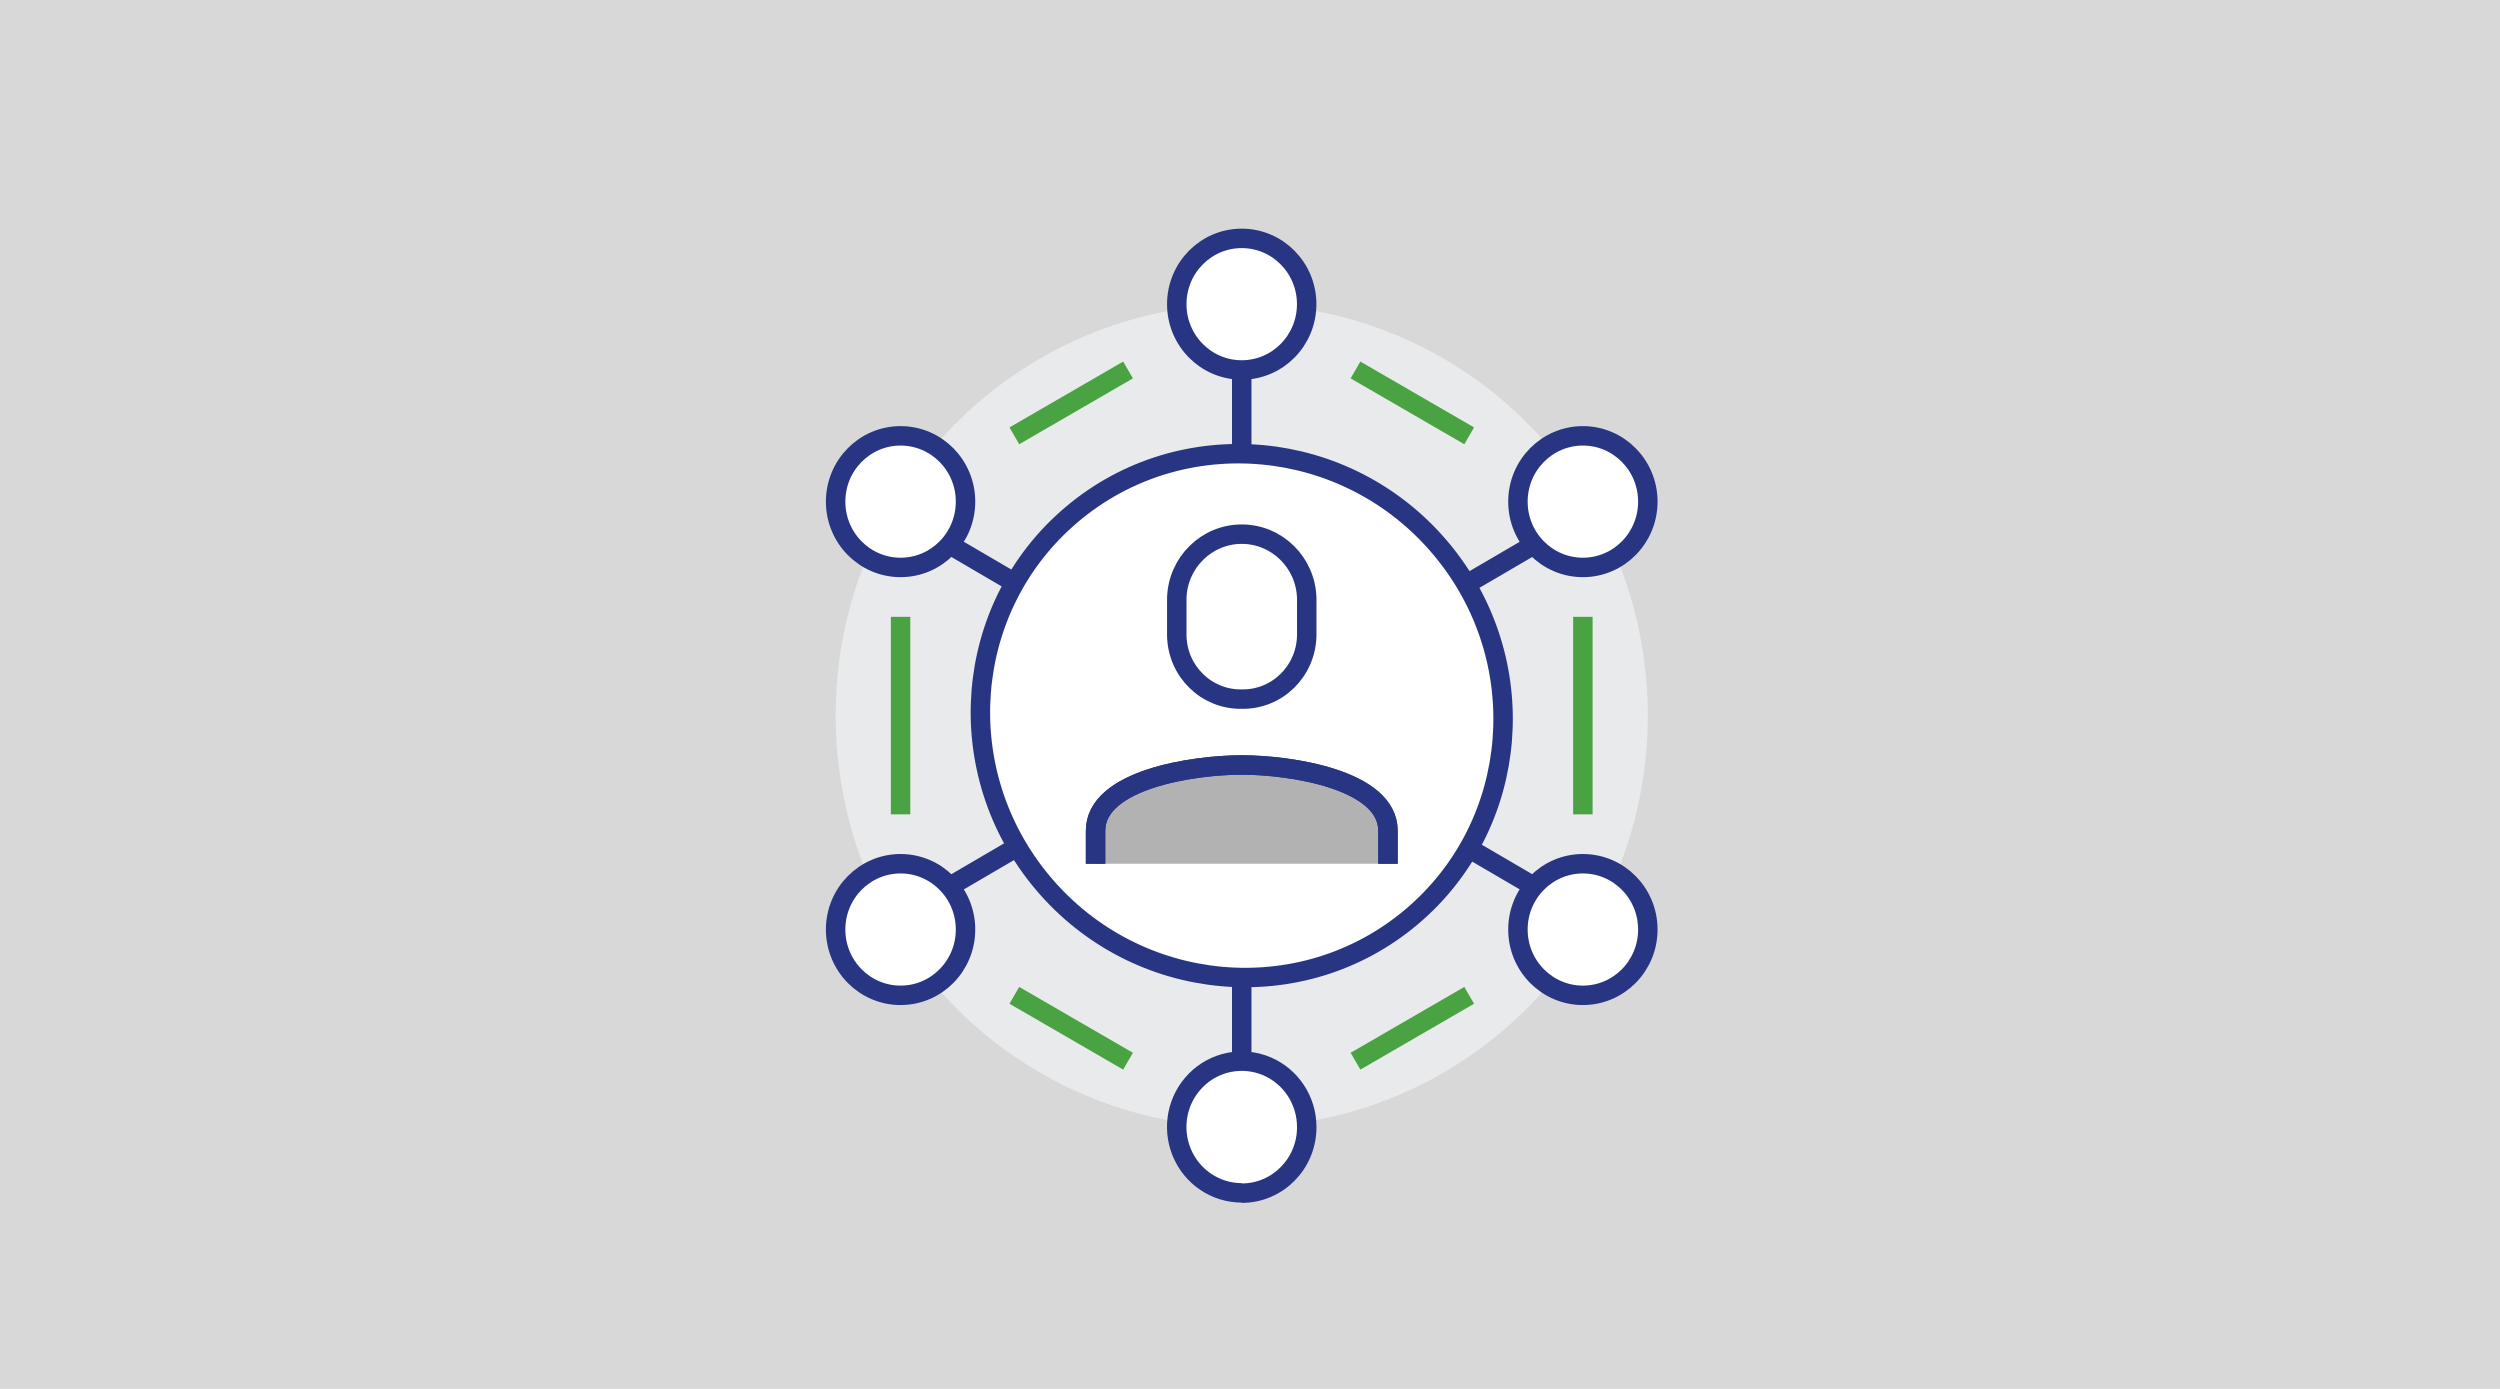 <?xml version="1.0" encoding="UTF-8"?>
<svg width="360px" height="200px" viewBox="0 0 360 200" version="1.1" xmlns="http://www.w3.org/2000/svg" xmlns:xlink="http://www.w3.org/1999/xlink">
    <!-- Generator: Sketch 51.3 (57544) - http://www.bohemiancoding.com/sketch -->
    <title>Group 4</title>
    <desc>Created with Sketch.</desc>
    <defs></defs>
    <g id="Desktop" stroke="none" stroke-width="1" fill="none" fill-rule="evenodd">
        <g id="ICONS" transform="translate(-488, -679)">
            <g id="Group-4" transform="translate(488, 679)">
                <rect id="Rectangle-4" fill="#D8D8D8" x="0" y="0" width="360" height="200"></rect>
                <g id="Governance" transform="translate(120, 34)">
                    <g id="PHC-Icons-12">
                        <ellipse id="Oval" fill="#E9EAEB" fill-rule="nonzero" cx="58.809" cy="69.044" rx="58.479" ry="59.243"></ellipse>
                        <path d="M58.809,118.812 L58.809,19.276" id="Shape" stroke="#283583" stroke-width="2.8"></path>
                        <path d="M101.359,44.16 L16.268,93.928" id="Shape" stroke="#283583" stroke-width="2.8"></path>
                        <path d="M16.268,44.16 L101.359,93.928" id="Shape" stroke="#283583" stroke-width="2.8"></path>
                        <ellipse id="Oval" stroke="#283583" stroke-width="2.8" fill="#FFFFFF" fill-rule="nonzero" transform="translate(58.812, 69.049) rotate(-40.14) translate(-58.812, -69.049) " cx="58.812" cy="69.049" rx="37.43" ry="37.919"></ellipse>
                        <path d="M26.064,28.76 L42.437,19.276" id="Shape" stroke="#4AA342" stroke-width="2.8" fill="#FFFFFF" fill-rule="nonzero"></path>
                        <path d="M9.683,83.266 L9.683,54.822" id="Shape" stroke="#4AA342" stroke-width="2.8" fill="#FFFFFF" fill-rule="nonzero"></path>
                        <path d="M42.437,118.812 L26.064,109.328" id="Shape" stroke="#4AA342" stroke-width="2.8" fill="#FFFFFF" fill-rule="nonzero"></path>
                        <path d="M91.563,109.328 L75.19,118.812" id="Shape" stroke="#4AA342" stroke-width="2.8" fill="#FFFFFF" fill-rule="nonzero"></path>
                        <path d="M107.935,54.822 L107.935,83.266" id="Shape" stroke="#4AA342" stroke-width="2.8" fill="#FFFFFF" fill-rule="nonzero"></path>
                        <path d="M75.19,19.276 L91.563,28.76" id="Shape" stroke="#4AA342" stroke-width="2.8" fill="#FFFFFF" fill-rule="nonzero"></path>
                        <path d="M79.867,90.377 L79.867,85.63 C79.867,78.221 65.733,76.155 58.809,76.155 C51.885,76.155 37.76,78.229 37.76,85.63 L37.76,90.377" id="Shape" stroke="#283583" stroke-width="2.8" fill="#B2B2B2" fill-rule="nonzero"></path>
                        <path d="M58.809,66.671 C63.882,66.764 68.071,62.677 68.171,57.538 L68.171,52.115 C68.017,46.992 63.873,42.919 58.813,42.919 C53.754,42.919 49.61,46.992 49.456,52.115 L49.456,57.538 C49.551,62.676 53.738,66.764 58.809,66.671 Z" id="Shape" stroke="#283583" stroke-width="2.8" fill="#FFFFFF" fill-rule="nonzero"></path>
                        <path d="M79.867,90.377 L79.867,85.63 C79.867,78.221 65.733,76.155 58.809,76.155 C51.885,76.155 37.76,78.229 37.76,85.63 L37.76,90.377" id="Shape" stroke="#283583" stroke-width="2.8"></path>
                        <ellipse id="Oval" stroke="#283583" stroke-width="2.8" fill="#FFFFFF" fill-rule="nonzero" cx="58.809" cy="9.801" rx="9.353" ry="9.475"></ellipse>
                        <ellipse id="Oval" stroke="#283583" stroke-width="2.8" fill="#FFFFFF" fill-rule="nonzero" cx="107.935" cy="38.236" rx="9.353" ry="9.475"></ellipse>
                        <ellipse id="Oval" stroke="#283583" stroke-width="2.8" fill="#FFFFFF" fill-rule="nonzero" cx="107.935" cy="99.852" rx="9.353" ry="9.475"></ellipse>
                        <ellipse id="Oval" stroke="#283583" stroke-width="2.8" fill="#FFFFFF" fill-rule="nonzero" cx="9.683" cy="99.852" rx="9.353" ry="9.475"></ellipse>
                        <ellipse id="Oval" stroke="#283583" stroke-width="2.8" fill="#FFFFFF" fill-rule="nonzero" cx="9.683" cy="38.236" rx="9.353" ry="9.475"></ellipse>
                        <path d="M58.809,137.771 C55.019,137.771 51.602,135.456 50.156,131.906 C48.709,128.357 49.518,124.274 52.205,121.565 C54.891,118.856 58.925,118.056 62.422,119.538 C65.919,121.02 68.189,124.491 68.171,128.331 C68.171,133.569 63.98,137.815 58.809,137.815" id="Shape" stroke="#283583" stroke-width="2.8" fill="#FFFFFF" fill-rule="nonzero"></path>
                    </g>
                </g>
            </g>
        </g>
    </g>
</svg>